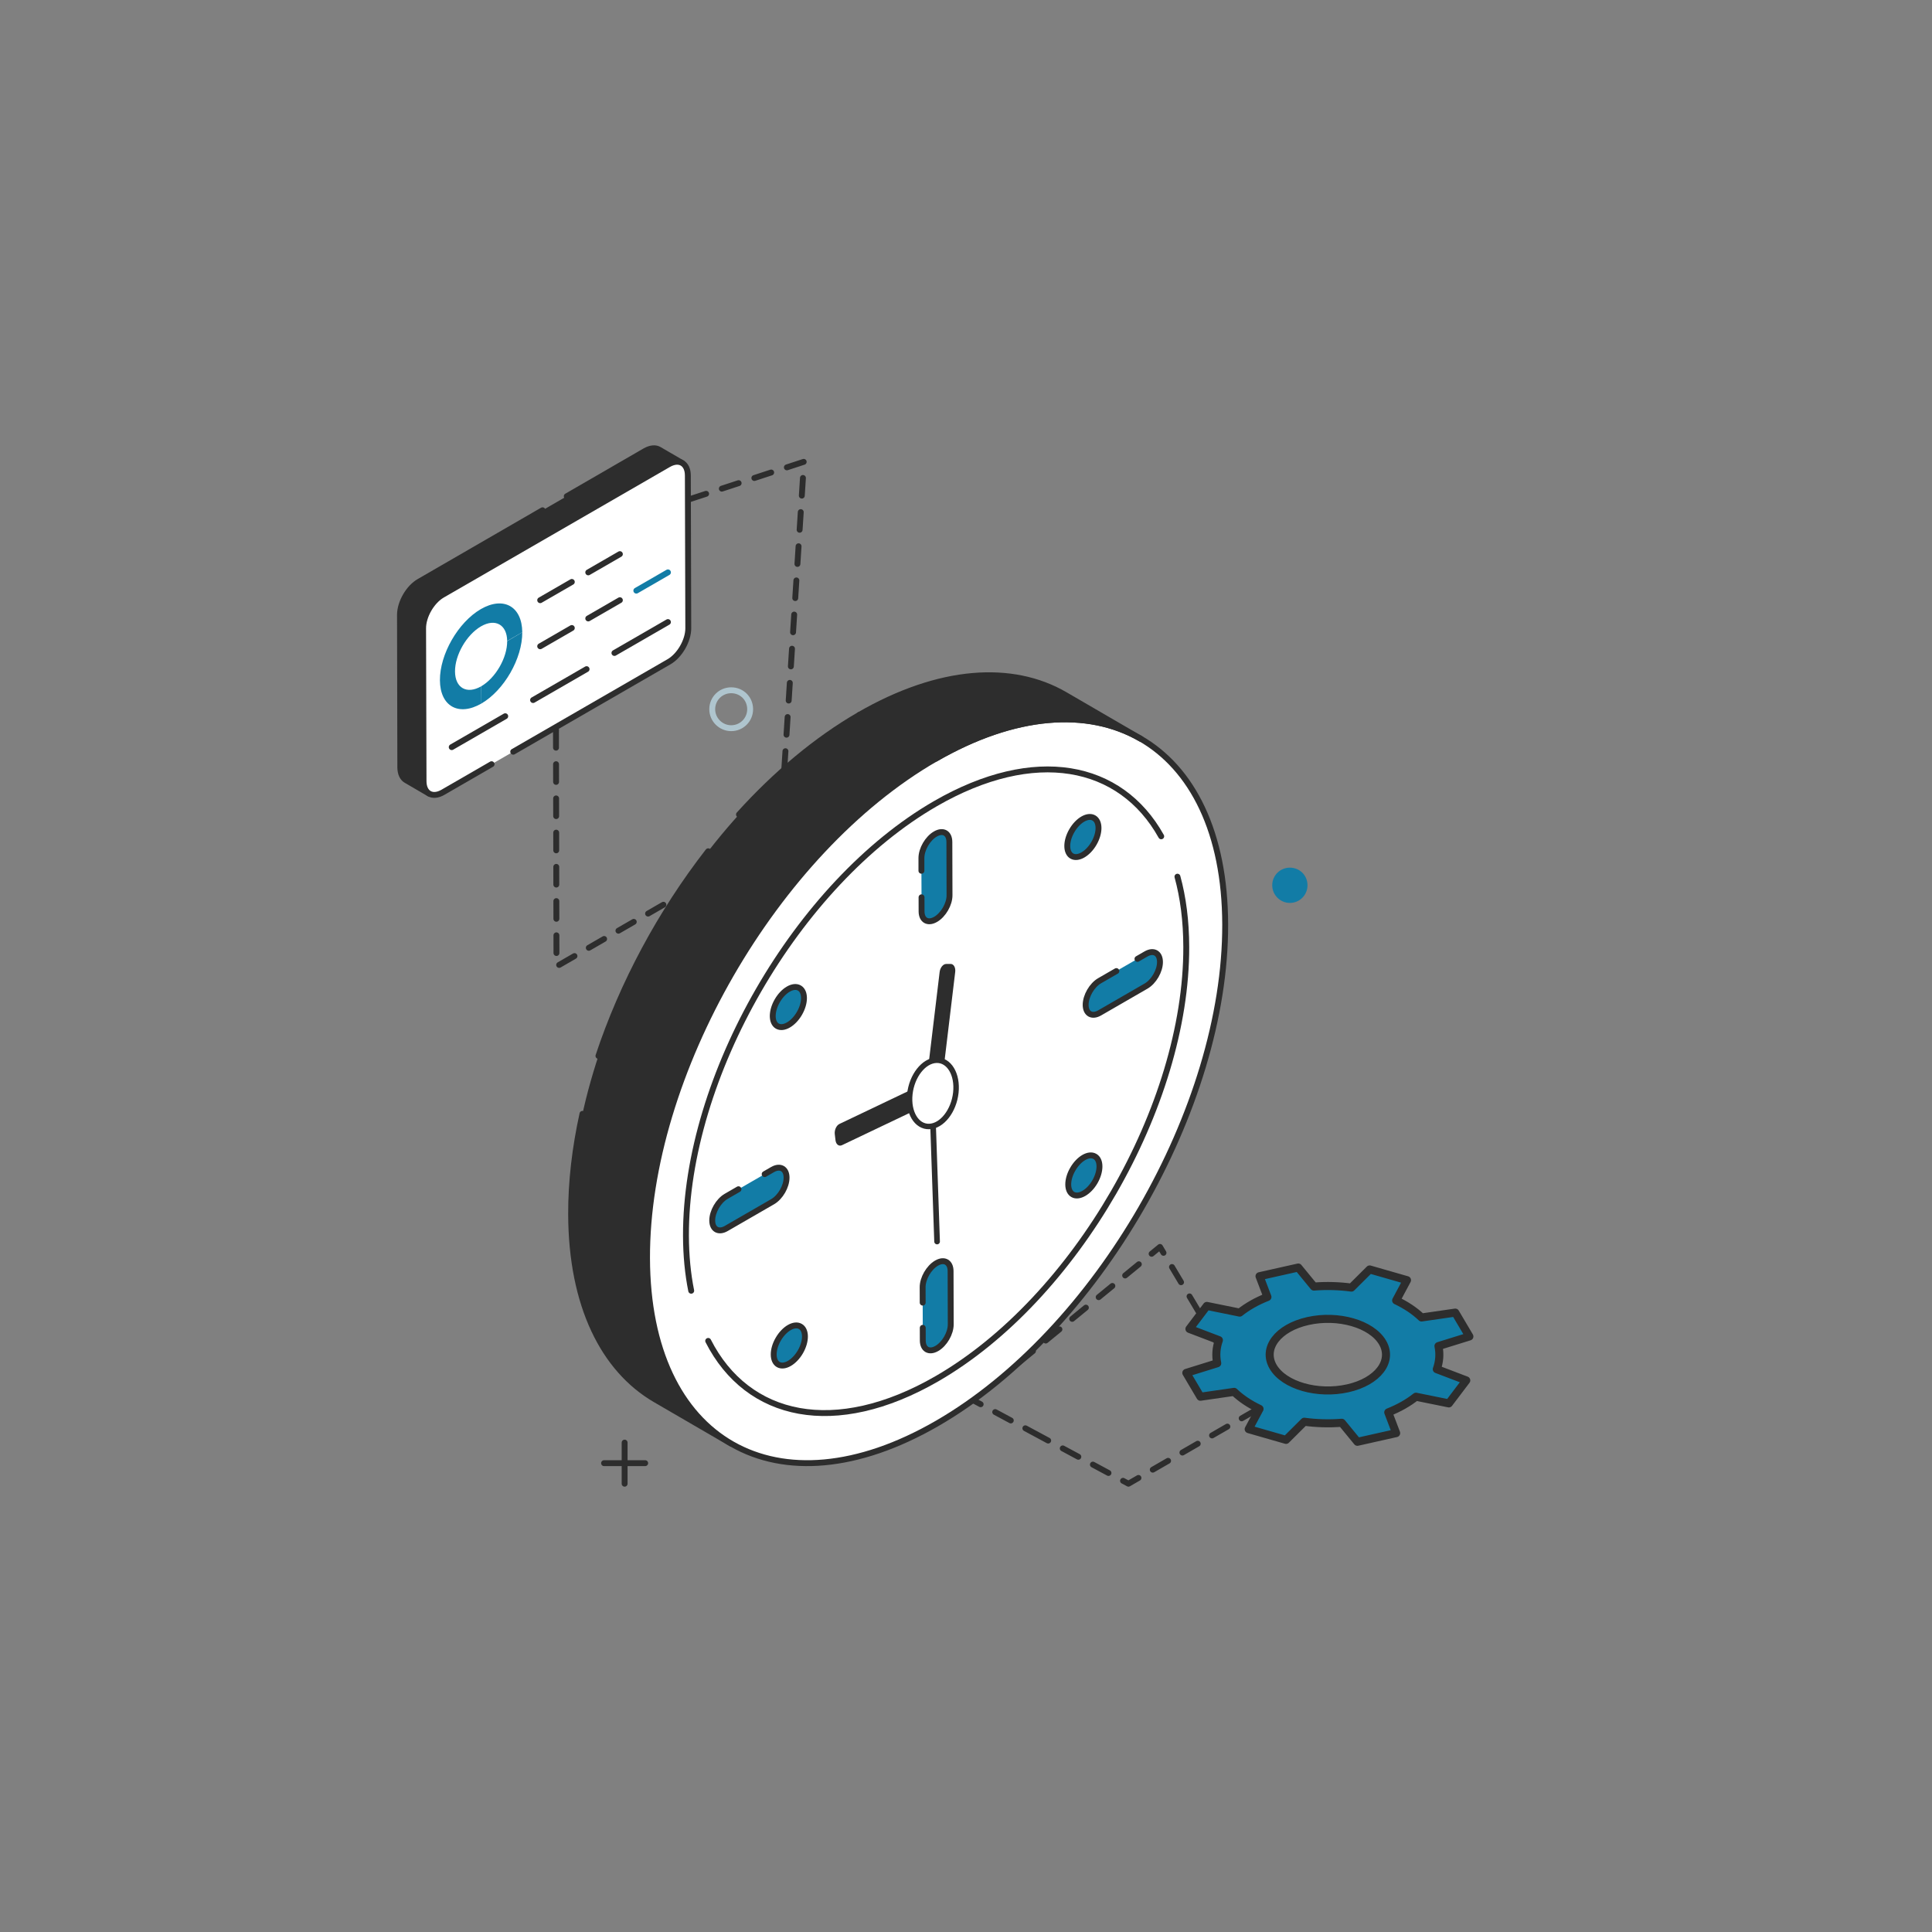 <svg width="512" height="512" viewBox="0 0 512 512" fill="none" xmlns="http://www.w3.org/2000/svg">
<rect x="0" y="0" width="512" height="512" fill="#808080" stroke="none"/>
<mask id="mask0_534_9092" style="mask-type:luminance" maskUnits="userSpaceOnUse" x="0" y="0" width="512" height="512">
<path d="M512 0H0V512H512V0Z" fill="white"/>
</mask>
<g mask="url(#mask0_534_9092)">
<path d="M207.306 212.263C206.923 218.237 206.686 221.938 206.686 221.938L147.475 256.124L147.339 194.238L148.361 143.553L213.063 122.371C213.063 122.371 208.908 187.247 207.306 212.263Z" stroke="#2D2D2D" stroke-width="1.562" stroke-linecap="round" stroke-linejoin="round" stroke-dasharray="4.69 4.38"/>
<path d="M275.86 380.73C266.497 375.695 257.86 371.051 257.86 371.051L307.409 330.447L333.122 373.529M333.122 373.529L299.05 393.2C299.05 393.2 286.946 386.691 275.86 380.73" stroke="#2D2D2D" stroke-width="1.562" stroke-linecap="round" stroke-linejoin="round" stroke-dasharray="4.69 4.38"/>
<path d="M314.385 363.825L318.123 370.147L327.057 368.857C328.891 370.614 331.18 372.135 333.79 373.373L330.916 378.743L340.81 381.583L345.643 376.776C348.862 377.211 352.227 377.313 355.592 377.048L359.729 382.091L369.998 379.79L367.902 374.29C370.756 373.161 373.227 371.752 375.238 370.145L383.959 371.914L388.574 365.822L380.765 362.847C381.472 360.865 381.637 358.794 381.208 356.722L389.4 354.175L385.662 347.853L376.727 349.144C374.893 347.386 372.604 345.865 369.994 344.627L372.869 339.257L362.973 336.416L358.141 341.224C354.922 340.789 351.557 340.687 348.192 340.952L344.055 335.908L333.786 338.209L335.882 343.71C333.028 344.839 330.557 346.248 328.546 347.855L319.824 346.085L315.211 352.178L323.019 355.153C322.312 357.135 322.147 359.206 322.576 361.278L314.385 363.825ZM346.621 350.085C354.619 348.293 363.462 350.831 366.373 355.755C369.284 360.679 365.16 366.123 357.163 367.915C349.165 369.707 340.322 367.169 337.411 362.245C334.5 357.321 338.624 351.877 346.621 350.085Z" fill="#127CA6"/>
<path d="M314.385 363.825L318.123 370.147L327.057 368.857C328.891 370.614 331.18 372.135 333.79 373.373L330.916 378.743L340.81 381.583L345.643 376.776C348.862 377.211 352.227 377.313 355.592 377.048L359.729 382.091L369.998 379.79L367.902 374.29C370.756 373.161 373.227 371.752 375.238 370.145L383.959 371.914L388.574 365.822L380.765 362.847C381.472 360.865 381.637 358.794 381.208 356.722L389.4 354.175L385.662 347.853L376.727 349.144C374.893 347.386 372.604 345.865 369.994 344.627L372.869 339.257L362.973 336.416L358.141 341.224C354.922 340.789 351.557 340.687 348.192 340.952L344.055 335.908L333.786 338.209L335.882 343.71C333.028 344.839 330.557 346.248 328.546 347.855L319.824 346.085L315.211 352.178L323.019 355.153C322.312 357.135 322.147 359.206 322.576 361.278L314.385 363.825ZM346.621 350.085C354.619 348.293 363.462 350.831 366.373 355.755C369.284 360.679 365.16 366.123 357.163 367.915C349.165 369.707 340.322 367.169 337.411 362.245C334.5 357.321 338.624 351.877 346.621 350.085Z" stroke="#2D2D2D" stroke-width="2.133" stroke-linecap="round" stroke-linejoin="round"/>
<path d="M193.807 382.592L173.698 370.905C159.944 362.912 151.421 345.914 151.353 321.757C151.215 273.131 185.387 213.901 227.741 189.448L247.85 201.134C205.496 225.587 171.324 284.817 171.462 333.443C171.53 357.6 180.053 374.599 193.807 382.592Z" fill="#2D2D2D"/>
<path d="M158.595 279.83C164.934 260.672 175.089 241.793 187.678 225.596" stroke="#2D2D2D" stroke-width="1.562" stroke-linecap="round" stroke-linejoin="round"/>
<path d="M195.84 215.854C205.542 205.124 216.345 196.027 227.741 189.448L247.85 201.134C205.496 225.587 171.324 284.817 171.462 333.443C171.53 357.6 180.053 374.599 193.807 382.592L173.698 370.905C159.944 362.912 151.421 345.914 151.353 321.757C151.329 313.147 152.379 304.206 154.361 295.183" stroke="#2D2D2D" stroke-width="1.562" stroke-linecap="round" stroke-linejoin="round"/>
<path d="M324.687 244.982C324.83 293.6 290.648 352.805 248.335 377.228C205.993 401.68 171.613 382.079 171.47 333.432C171.327 284.814 205.509 225.581 247.85 201.129C290.163 176.706 324.573 196.335 324.687 244.982Z" fill="white"/>
<path d="M324.687 244.982C324.83 293.6 290.648 352.805 248.335 377.228C205.993 401.68 171.613 382.079 171.47 333.432C171.327 284.814 205.509 225.581 247.85 201.129C290.163 176.706 324.573 196.335 324.687 244.982Z" stroke="#2D2D2D" stroke-width="1.562" stroke-linecap="round" stroke-linejoin="round"/>
<path d="M282.231 184.12L302.34 195.806C288.412 187.712 269.129 188.849 247.85 201.134L227.741 189.448C249.02 177.163 268.303 176.026 282.231 184.12Z" fill="#2D2D2D"/>
<path d="M282.231 184.12L302.34 195.806C288.412 187.712 269.129 188.849 247.85 201.134L227.741 189.448C249.02 177.163 268.303 176.026 282.231 184.12Z" stroke="#2D2D2D" stroke-width="1.562" stroke-linecap="round" stroke-linejoin="round"/>
<path d="M287.219 306.752C288.277 306.141 289.336 305.996 290.148 306.459C291.772 307.367 291.781 310.385 290.167 313.18C289.36 314.569 288.304 315.639 287.246 316.25C286.188 316.861 285.13 317.011 284.318 316.557C282.694 315.632 282.685 312.613 284.299 309.836C285.106 308.439 286.161 307.363 287.219 306.752Z" fill="#127CA6"/>
<path d="M287.219 306.752C288.277 306.141 289.336 305.996 290.148 306.459C291.772 307.367 291.781 310.385 290.167 313.18C289.36 314.569 288.304 315.639 287.246 316.25C286.188 316.861 285.13 317.011 284.318 316.557C282.694 315.632 282.685 312.613 284.299 309.836C285.106 308.439 286.161 307.363 287.219 306.752Z" stroke="#2D2D2D" stroke-width="1.562" stroke-linecap="round" stroke-linejoin="round"/>
<path d="M244.523 345.206L244.509 341.122C244.502 338.788 246.162 335.914 248.208 334.733C250.254 333.551 251.908 334.512 251.915 336.846L251.955 350.972C251.962 353.323 250.318 356.171 248.272 357.353C246.226 358.534 244.556 357.6 244.549 355.249L244.539 351.889" fill="#127CA6"/>
<path d="M244.523 345.206L244.509 341.122C244.502 338.788 246.162 335.914 248.208 334.733C250.254 333.551 251.908 334.512 251.915 336.846L251.955 350.972C251.962 353.323 250.318 356.171 248.272 357.353C246.226 358.534 244.556 357.6 244.549 355.249L244.539 351.889" stroke="#2D2D2D" stroke-width="1.562" stroke-linecap="round" stroke-linejoin="round"/>
<path d="M209.165 351.816C210.223 351.205 211.282 351.06 212.094 351.523C213.718 352.431 213.727 355.449 212.113 358.244C211.306 359.633 210.25 360.704 209.192 361.315C208.134 361.926 207.076 362.075 206.264 361.621C204.64 360.696 204.63 357.677 206.244 354.9C207.051 353.503 208.107 352.427 209.165 351.816Z" fill="#127CA6"/>
<path d="M209.165 351.816C210.223 351.205 211.282 351.06 212.094 351.523C213.718 352.431 213.727 355.449 212.113 358.244C211.306 359.633 210.25 360.704 209.192 361.315C208.134 361.926 207.076 362.075 206.264 361.621C204.64 360.696 204.63 357.677 206.244 354.9C207.051 353.503 208.107 352.427 209.165 351.816Z" stroke="#2D2D2D" stroke-width="1.562" stroke-linecap="round" stroke-linejoin="round"/>
<path d="M286.965 217.062C288.023 216.451 289.081 216.306 289.893 216.769C291.517 217.695 291.526 220.695 289.912 223.49C289.105 224.879 288.05 225.949 286.992 226.56C285.934 227.171 284.875 227.321 284.063 226.867C282.439 225.942 282.43 222.941 284.044 220.146C284.851 218.749 285.907 217.673 286.965 217.062Z" fill="#127CA6"/>
<path d="M286.965 217.062C288.023 216.451 289.081 216.306 289.893 216.769C291.517 217.695 291.526 220.695 289.912 223.49C289.105 224.879 288.05 225.949 286.992 226.56C285.934 227.171 284.875 227.321 284.063 226.867C282.439 225.942 282.43 222.941 284.044 220.146C284.851 218.749 285.907 217.673 286.965 217.062Z" stroke="#2D2D2D" stroke-width="1.562" stroke-linecap="round" stroke-linejoin="round"/>
<path d="M202.642 311.156L204.725 309.954C206.771 308.773 208.441 309.724 208.448 312.075C208.455 314.426 206.795 317.284 204.749 318.465L192.471 325.554C190.425 326.735 188.755 325.8 188.748 323.449C188.741 321.098 190.401 318.224 192.447 317.043L195.705 315.161" fill="#127CA6"/>
<path d="M202.642 311.156L204.725 309.954C206.771 308.773 208.441 309.724 208.448 312.075C208.455 314.426 206.795 317.284 204.749 318.465L192.471 325.554C190.425 326.735 188.755 325.8 188.748 323.449C188.741 321.098 190.401 318.224 192.447 317.043L195.705 315.161" stroke="#2D2D2D" stroke-width="1.562" stroke-linecap="round" stroke-linejoin="round"/>
<path d="M208.911 262.126C209.969 261.515 211.027 261.37 211.839 261.833C213.463 262.759 213.472 265.759 211.858 268.554C211.051 269.943 209.996 271.013 208.938 271.624C207.88 272.235 206.821 272.385 206.009 271.931C204.385 271.006 204.377 268.005 205.99 265.21C206.797 263.813 207.853 262.737 208.911 262.126Z" fill="#127CA6"/>
<path d="M208.911 262.126C209.969 261.515 211.027 261.37 211.839 261.833C213.463 262.759 213.472 265.759 211.858 268.554C211.051 269.943 209.996 271.013 208.938 271.624C207.88 272.235 206.821 272.385 206.009 271.931C204.385 271.006 204.377 268.005 205.99 265.21C206.797 263.813 207.853 262.737 208.911 262.126Z" stroke="#2D2D2D" stroke-width="1.562" stroke-linecap="round" stroke-linejoin="round"/>
<path d="M301.439 254.116L303.686 252.818C305.732 251.637 307.402 252.589 307.409 254.94C307.416 257.291 305.756 260.148 303.71 261.329L291.432 268.418C289.386 269.599 287.716 268.665 287.709 266.314C287.702 263.963 289.362 261.088 291.408 259.907L295.847 257.344" fill="#127CA6"/>
<path d="M301.439 254.116L303.686 252.818C305.732 251.637 307.402 252.589 307.409 254.94C307.416 257.291 305.756 260.148 303.71 261.329L291.432 268.418C289.386 269.599 287.716 268.665 287.709 266.314C287.702 263.963 289.362 261.088 291.408 259.907L295.847 257.344" stroke="#2D2D2D" stroke-width="1.562" stroke-linecap="round" stroke-linejoin="round"/>
<path d="M244.186 230.762V227.408C244.179 225.057 245.839 222.2 247.885 221.019C249.931 219.837 251.586 220.781 251.593 223.132L251.633 237.259C251.64 239.61 249.995 242.457 247.949 243.639C245.903 244.82 244.233 243.886 244.226 241.535L244.216 237.793" fill="#127CA6"/>
<path d="M244.186 230.762V227.408C244.179 225.057 245.839 222.2 247.885 221.019C249.931 219.837 251.586 220.781 251.593 223.132L251.633 237.259C251.64 239.61 249.995 242.457 247.949 243.639C245.903 244.82 244.233 243.886 244.226 241.535L244.216 237.793" stroke="#2D2D2D" stroke-width="1.562" stroke-linecap="round" stroke-linejoin="round"/>
<path d="M183.176 342.057C182.279 337.606 181.801 332.736 181.786 327.474C181.663 285.402 211.241 234.146 247.881 212.987C274.184 197.805 296.956 202.294 307.735 221.632" stroke="#2D2D2D" stroke-width="1.562" stroke-linecap="round" stroke-linejoin="round"/>
<path d="M312.035 232.329C313.543 237.819 314.355 244.04 314.371 250.935C314.494 293.007 284.916 344.239 248.301 365.374C221.348 380.939 198.123 375.876 187.677 355.354" stroke="#2D2D2D" stroke-width="1.562" stroke-linecap="round" stroke-linejoin="round"/>
<path d="M247.035 291.285L248.336 329.015Z" fill="white"/>
<path d="M247.035 291.285L248.336 329.015" stroke="#2D2D2D" stroke-width="1.499" stroke-linecap="round" stroke-linejoin="round"/>
<path d="M247.242 294.404L246.07 294.413C245.253 294.42 244.706 293.468 244.848 292.288L249.011 257.608C249.153 256.428 249.929 255.466 250.746 255.46L251.918 255.451C252.735 255.445 253.282 256.396 253.14 257.576L248.977 292.256C248.835 293.437 248.059 294.398 247.242 294.404Z" fill="#2D2D2D"/>
<path d="M248.24 287.697L248.429 289.295C248.561 290.409 248.005 291.628 247.186 292.018L223.136 303.483C222.318 303.873 221.548 303.287 221.416 302.173L221.226 300.575C221.094 299.461 221.651 298.243 222.469 297.852L246.519 286.387C247.337 285.997 248.108 286.583 248.24 287.697Z" fill="#2D2D2D"/>
<path d="M253.308 289.552C252.784 294.402 249.63 298.422 246.263 298.533C242.896 298.643 240.591 294.802 241.115 289.952C241.639 285.102 244.792 281.081 248.159 280.971C251.527 280.86 253.831 284.702 253.308 289.552Z" fill="white"/>
<path d="M253.308 289.552C252.784 294.402 249.63 298.422 246.263 298.533C242.896 298.643 240.591 294.802 241.115 289.952C241.639 285.102 244.792 281.081 248.159 280.971C251.527 280.86 253.831 284.702 253.308 289.552Z" stroke="#2D2D2D" stroke-width="1.453" stroke-linecap="round" stroke-linejoin="round"/>
<path d="M150.195 131.516L170.995 119.488C172.431 118.686 173.74 118.601 174.669 119.15L180.777 122.699C179.848 122.192 178.582 122.234 177.146 123.079L117.219 157.667C114.39 159.314 112.109 163.241 112.109 166.493L112.235 206.994C112.235 208.641 112.827 209.781 113.756 210.33L107.605 206.739C106.676 206.19 106.127 205.05 106.085 203.445L106 162.944C106 159.692 108.28 155.723 111.11 154.118L143.777 135.228" fill="#2D2D2D"/>
<path d="M150.195 131.516L170.995 119.488C172.431 118.686 173.74 118.601 174.669 119.15L180.777 122.699C179.848 122.192 178.582 122.234 177.146 123.079L117.219 157.667C114.39 159.314 112.109 163.241 112.109 166.493L112.235 206.994C112.235 208.641 112.827 209.781 113.756 210.33L107.605 206.739C106.676 206.19 106.127 205.05 106.085 203.445L106 162.944C106 159.692 108.28 155.723 111.11 154.118L143.777 135.228" stroke="#2D2D2D" stroke-width="1.562" stroke-linecap="round" stroke-linejoin="round"/>
<path d="M130.273 202.522L117.383 209.965C114.552 211.6 112.252 210.258 112.243 207.005L112.128 166.51C112.119 163.257 114.403 159.3 117.234 157.665L177.147 123.074C179.978 121.439 182.278 122.75 182.287 126.003L182.402 166.498C182.411 169.751 180.126 173.739 177.295 175.374L136.006 199.212" fill="white"/>
<path d="M130.273 202.522L117.383 209.965C114.552 211.6 112.252 210.258 112.243 207.005L112.128 166.51C112.119 163.257 114.403 159.3 117.234 157.665L177.147 123.074C179.978 121.439 182.278 122.75 182.287 126.003L182.402 166.498C182.411 169.751 180.126 173.739 177.295 175.374L136.006 199.212" stroke="#2D2D2D" stroke-width="1.562" stroke-linecap="round" stroke-linejoin="round"/>
<path d="M138.406 167.552C138.45 174.49 133.59 182.941 127.576 186.441L127.545 181.862C131.359 179.64 134.436 174.281 134.406 169.909L138.406 167.552Z" fill="#127CA6"/>
<path d="M127.421 161.423C133.447 157.944 138.351 160.7 138.406 167.552L134.406 169.875C134.364 165.546 131.266 163.799 127.468 165.992C123.632 168.227 120.555 173.593 120.585 177.951C120.609 182.329 123.719 184.072 127.534 181.869L127.57 186.444C121.538 189.927 116.629 187.172 116.585 180.281C116.541 173.391 121.401 164.926 127.421 161.423Z" fill="#127CA6"/>
<path d="M151.536 166.43L143.156 171.268" stroke="#2D2D2D" stroke-width="1.562" stroke-linecap="round" stroke-linejoin="round"/>
<path d="M164.274 159.058L155.894 163.896" stroke="#2D2D2D" stroke-width="1.562" stroke-linecap="round" stroke-linejoin="round"/>
<path d="M177.012 151.686L168.633 156.523" stroke="#127CA6" stroke-width="1.562" stroke-linecap="round" stroke-linejoin="round"/>
<path d="M151.536 154.22L143.156 159.058" stroke="#2D2D2D" stroke-width="1.562" stroke-linecap="round" stroke-linejoin="round"/>
<path d="M164.274 146.848L155.894 151.686" stroke="#2D2D2D" stroke-width="1.562" stroke-linecap="round" stroke-linejoin="round"/>
<path d="M133.893 189.809L119.71 197.997" stroke="#2D2D2D" stroke-width="1.562" stroke-linecap="round" stroke-linejoin="round"/>
<path d="M155.453 177.332L141.27 185.519" stroke="#2D2D2D" stroke-width="1.562" stroke-linecap="round" stroke-linejoin="round"/>
<path d="M177.012 164.855L162.83 173.042" stroke="#2D2D2D" stroke-width="1.562" stroke-linecap="round" stroke-linejoin="round"/>
<path d="M170.978 387.753L160.084 387.754Z" fill="white"/>
<path d="M170.978 387.753L160.084 387.754" stroke="#2D2D2D" stroke-width="1.562" stroke-linecap="round" stroke-linejoin="round"/>
<path d="M165.531 393.2V382.306" stroke="#2D2D2D" stroke-width="1.562" stroke-linecap="round" stroke-linejoin="round"/>
<path d="M198.797 187.952C198.797 190.709 196.59 192.976 193.772 192.976C191.015 192.976 188.748 190.709 188.748 187.952C188.748 185.133 191.015 182.927 193.772 182.927C196.59 182.927 198.797 185.133 198.797 187.952Z" stroke="#AFC5CE" stroke-width="1.562" stroke-linecap="round" stroke-linejoin="round"/>
<path d="M346.5 234.61C346.5 237.175 344.448 239.283 341.827 239.283C339.262 239.283 337.154 237.175 337.154 234.61C337.154 231.988 339.262 229.936 341.827 229.936C344.448 229.936 346.5 231.988 346.5 234.61Z" fill="#127CA6"/>
</g>
</svg>
